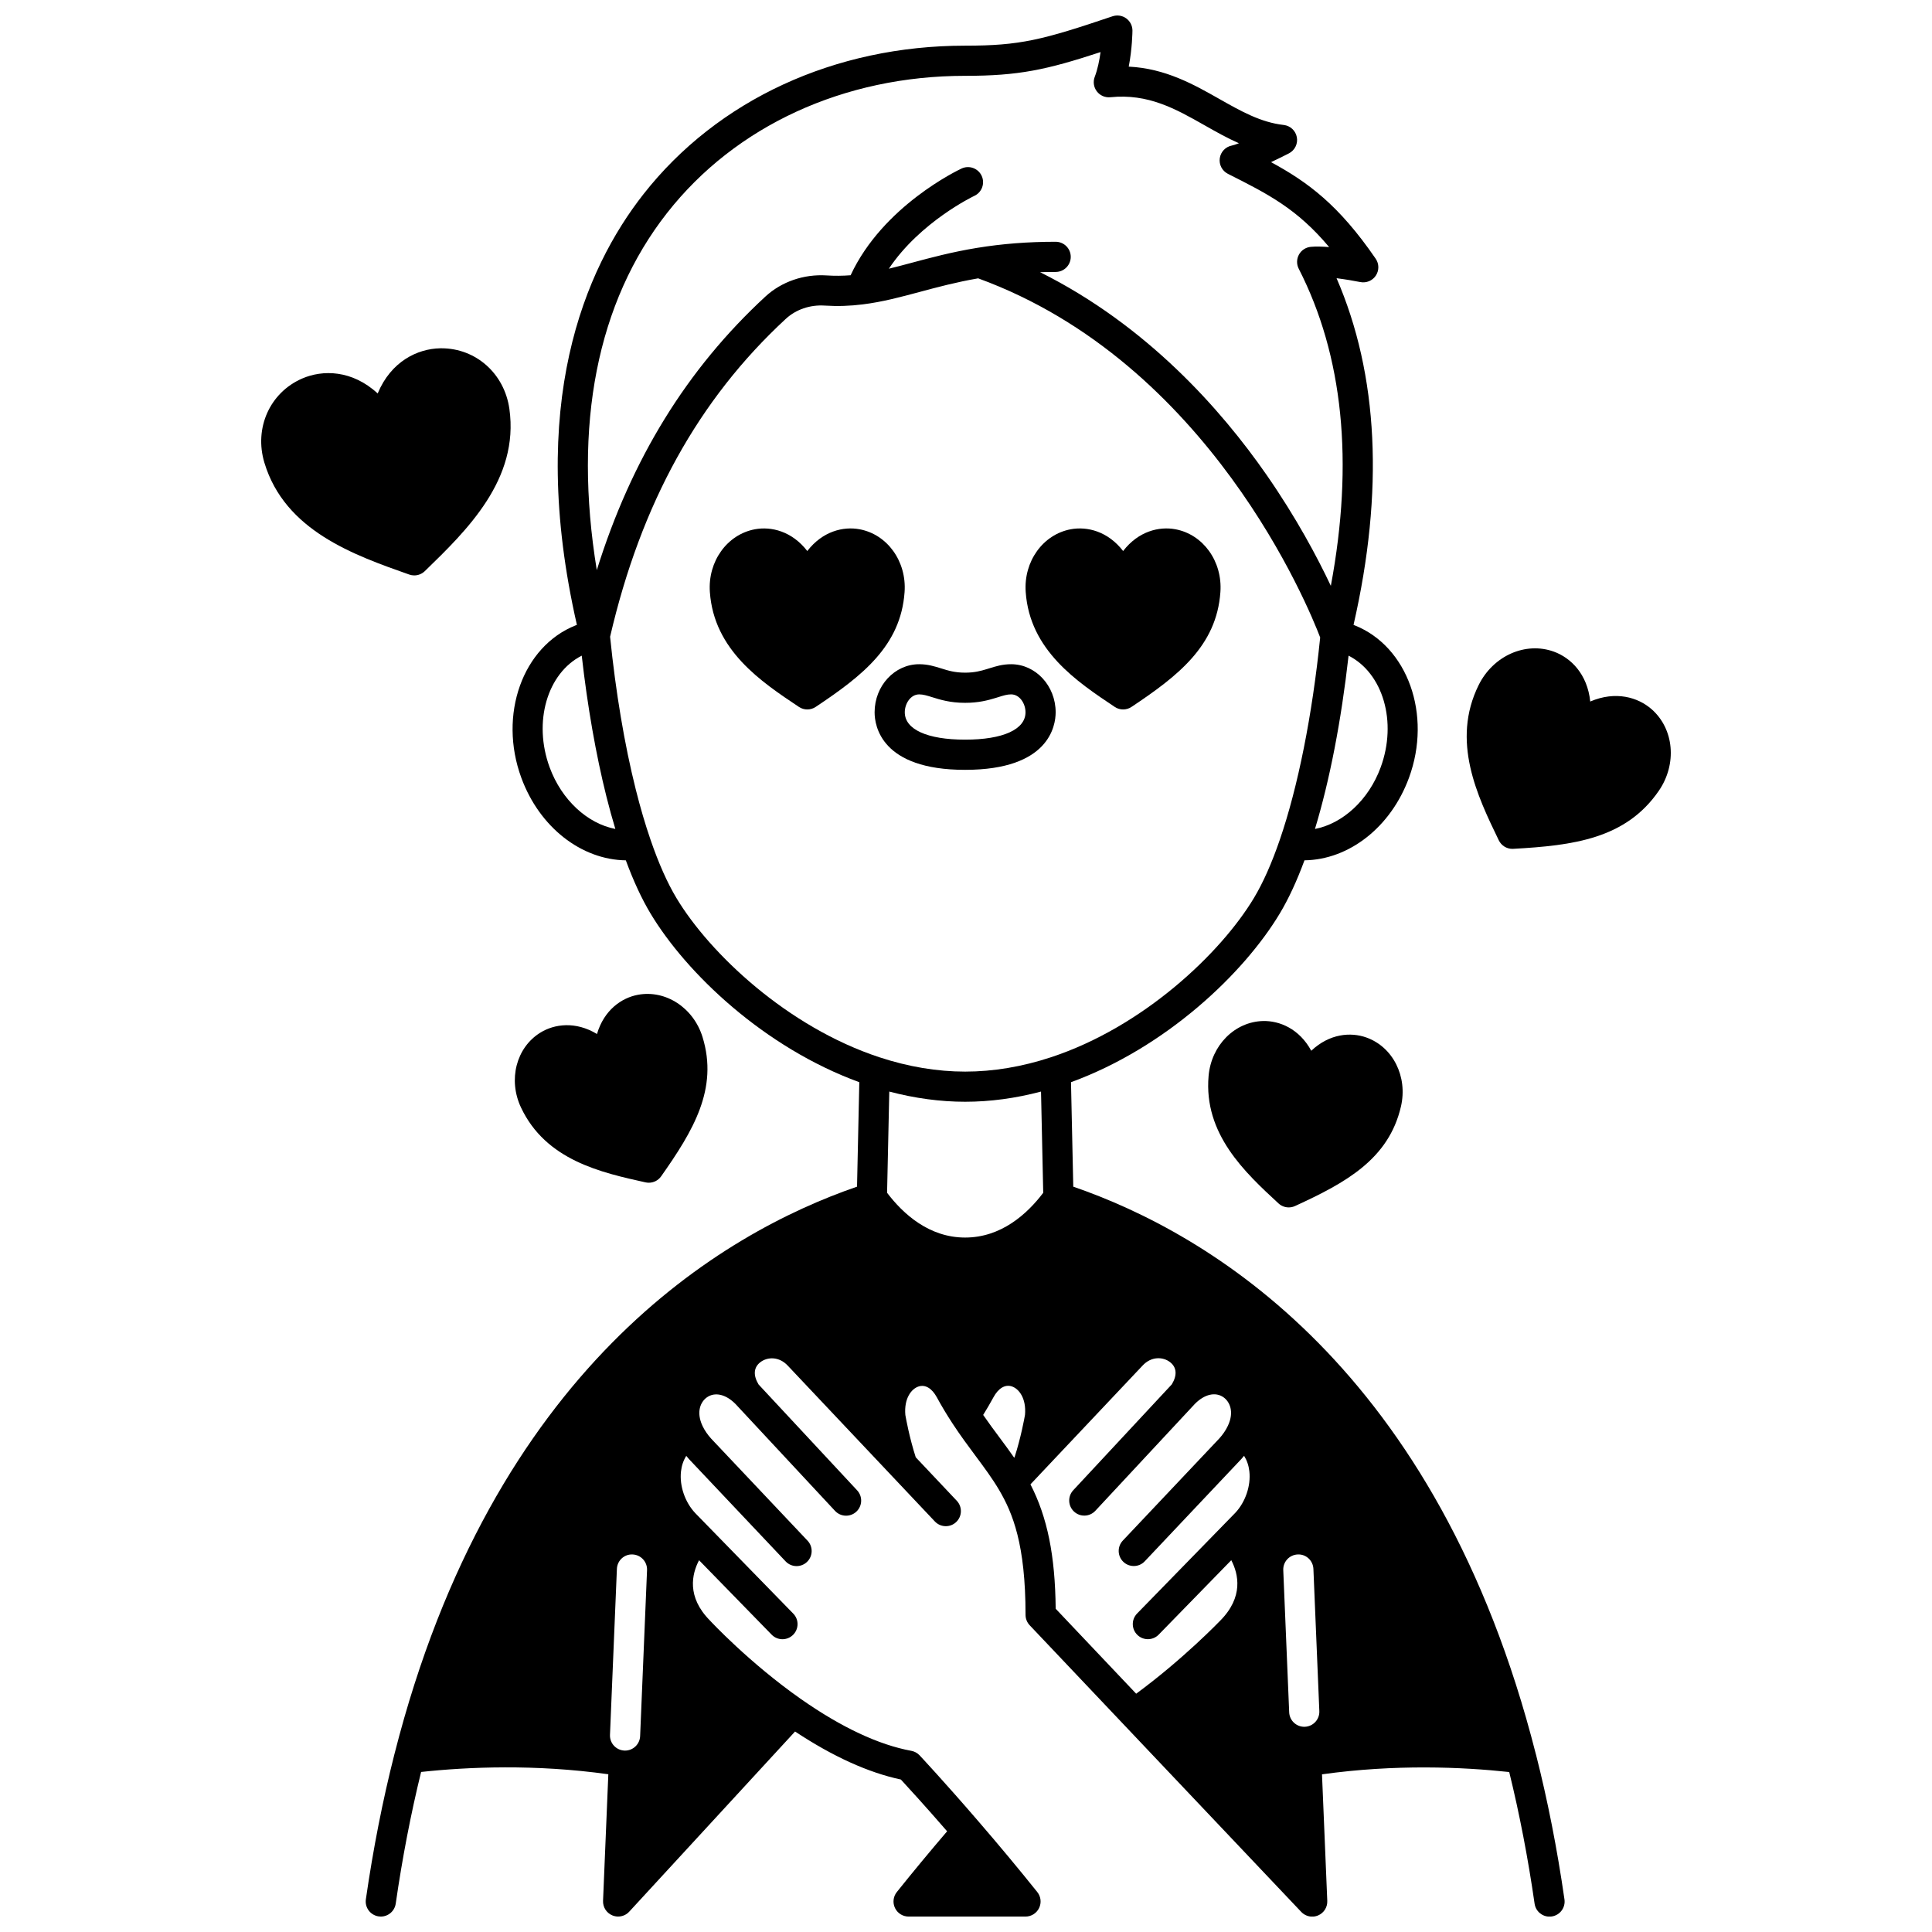 <?xml version="1.0" encoding="UTF-8"?>
<!-- Uploaded to: SVG Repo, www.svgrepo.com, Generator: SVG Repo Mixer Tools -->
<svg width="800px" height="800px" version="1.1" viewBox="144 144 512 512" xmlns="http://www.w3.org/2000/svg">
 <defs>
  <clipPath id="a">
   <path d="m240 148.09h319v503.81h-319z"/>
  </clipPath>
 </defs>
 <g clip-path="url(#a)">
  <path d="m551.04 608.95c-0.012-0.039-0.02-0.074-0.027-0.113 0-0.004 0-0.008-0.004-0.008-26.008-102.36-86.797-138.04-122.58-150.35l-0.605-27.684c25.188-9.191 45.816-28.84 55.348-44.738 2.305-3.84 4.496-8.559 6.527-14.062 11.785-0.16 22.871-8.754 27.695-21.875 6.133-16.684-0.328-34.809-14.398-40.398-0.098-0.039-0.199-0.07-0.297-0.109 8.098-35.449 6.59-66.309-4.496-91.883 2.289 0.289 4.644 0.688 6.289 1.02 1.598 0.316 3.227-0.359 4.121-1.719 0.895-1.359 0.879-3.121-0.039-4.465-9.789-14.27-17.973-20.293-27.73-25.594 2.188-1.031 4.043-1.973 4.727-2.324 1.57-0.809 2.426-2.547 2.106-4.281-0.316-1.734-1.738-3.055-3.488-3.25-6.082-0.68-11.402-3.691-17.035-6.883-6.762-3.832-14.289-8.098-24.027-8.578 0.934-4.82 0.98-9.27 0.984-9.523 0.012-1.293-0.605-2.512-1.656-3.269-1.047-0.758-2.398-0.961-3.625-0.547-18.68 6.312-24.523 7.785-39.035 7.785h-0.039c-34.539 0-65.609 14.344-85.234 39.359-15.543 19.809-30.992 55.594-17.637 114.14-0.109 0.039-0.219 0.078-0.328 0.121-14.074 5.594-20.535 23.719-14.402 40.402 4.82 13.121 15.906 21.715 27.695 21.875 2.031 5.504 4.223 10.223 6.527 14.059 9.535 15.898 30.164 35.551 55.348 44.738l-0.605 27.684c-35.785 12.312-96.578 48.004-122.58 150.35 0 0.004-0.004 0.008-0.004 0.012-0.008 0.035-0.02 0.07-0.027 0.105-3.086 12.125-5.625 25.039-7.551 38.391-0.316 2.188 1.203 4.211 3.387 4.527 0.191 0.027 0.387 0.043 0.574 0.043 1.957 0 3.664-1.438 3.953-3.43 1.742-12.098 4.008-23.812 6.723-34.891 12.434-1.34 30.184-2.109 49.617 0.609l-1.398 33.543c-0.07 1.676 0.914 3.219 2.465 3.859 0.496 0.203 1.016 0.305 1.531 0.305 1.094 0 2.172-0.449 2.941-1.289l43.949-47.746c10.004 6.617 19.418 10.895 28.039 12.723 1.824 1.973 6.379 6.949 12.258 13.719-4.613 5.398-9.094 10.801-13.332 16.102-0.961 1.199-1.148 2.844-0.48 4.231 0.664 1.383 2.066 2.266 3.606 2.266h30.977c1.539 0 2.938-0.883 3.606-2.269 0.664-1.387 0.48-3.031-0.484-4.231-4.93-6.152-10.172-12.453-15.59-18.727-8.938-10.387-15.527-17.426-15.594-17.496-0.582-0.621-1.352-1.043-2.188-1.195-8.664-1.602-18.469-6.191-29.133-13.641-0.012-0.008-0.02-0.016-0.031-0.02-0.031-0.02-0.059-0.043-0.09-0.062-13.715-9.613-23.922-20.602-24.023-20.711-0.031-0.035-0.066-0.07-0.098-0.105-6.203-6.254-4.805-12.312-2.887-15.977l19.238 19.727c0.781 0.805 1.824 1.207 2.863 1.207 1.008 0 2.016-0.379 2.793-1.137 1.582-1.543 1.613-4.074 0.07-5.652l-25.973-26.633c-2.727-2.887-4.207-7.219-3.781-11.039 0.172-1.547 0.645-2.926 1.402-4.129 0.242 0.293 0.48 0.586 0.742 0.879l25.582 27.078c0.785 0.832 1.848 1.254 2.906 1.254 0.984 0 1.973-0.363 2.746-1.09 1.605-1.516 1.676-4.047 0.16-5.652l-25.52-27.016c-0.996-1.102-1.777-2.25-2.32-3.406-1.754-3.762-0.453-6.434 1.195-7.574 2.121-1.469 5.012-0.793 7.547 1.77l26.383 28.336c1.504 1.617 4.035 1.707 5.652 0.203 1.617-1.504 1.707-4.035 0.203-5.652l-26.117-28.055c-1.465-2.426-1.316-4.508 0.457-5.887 1.867-1.445 4.973-1.598 7.32 0.945l38.938 41.246c0.785 0.832 1.848 1.254 2.906 1.254 0.984 0 1.973-0.363 2.742-1.09 1.605-1.516 1.68-4.047 0.16-5.652l-10.871-11.516c-1.684-5.234-2.606-10.352-2.754-11.211-0.383-4.332 1.566-6.957 3.559-7.57 1.754-0.539 3.496 0.516 4.785 2.883 1.246 2.297 2.606 4.566 4.16 6.941 2.117 3.231 4.152 5.969 6.121 8.613 2.25 3.023 4.375 5.883 6.184 8.938 3.656 6.195 7.043 14.5 7.043 33.164 0 1.023 0.395 2.008 1.094 2.75l71.973 75.973c0.77 0.812 1.828 1.25 2.902 1.25 0.523 0 1.055-0.105 1.555-0.316 1.535-0.648 2.508-2.184 2.438-3.852l-1.398-33.543c19.438-2.719 37.184-1.953 49.617-0.609 2.719 11.074 4.981 22.793 6.723 34.891 0.285 1.992 1.996 3.43 3.953 3.43 0.188 0 0.383-0.016 0.574-0.043 2.188-0.316 3.703-2.344 3.387-4.527-1.922-13.359-4.461-26.277-7.547-38.398zm-237.4-4.859c-0.09 2.148-1.859 3.832-3.992 3.832-0.059 0-0.113 0-0.168-0.004-2.207-0.094-3.922-1.953-3.828-4.16l1.832-43.984c0.09-2.207 1.938-3.938 4.16-3.828 2.207 0.094 3.922 1.953 3.828 4.16zm196.25-256.73c-3.188 8.68-10.051 14.898-17.41 16.324 3.91-12.922 6.953-28.598 8.906-45.926 9.121 4.637 12.945 17.527 8.504 29.602zm-189.07-146.97c18.102-23.07 46.871-36.297 78.941-36.297h0.035c14.188 0 21.512-1.586 35.863-6.293-0.301 2.203-0.785 4.598-1.535 6.543-0.5 1.297-0.293 2.762 0.547 3.867 0.844 1.105 2.195 1.695 3.582 1.555 10.055-1.02 17.293 3.082 24.957 7.426 2.945 1.668 5.941 3.367 9.121 4.769-0.816 0.316-1.465 0.531-1.875 0.609-1.68 0.324-2.969 1.684-3.203 3.375-0.234 1.695 0.633 3.352 2.16 4.121 10.609 5.348 18.262 9.203 26.828 19.414-1.789-0.145-3.519-0.199-4.894-0.062-1.316 0.129-2.484 0.902-3.117 2.062-0.633 1.16-0.652 2.562-0.051 3.738 11.781 23.027 14.633 51.25 8.508 84.039-3.57-7.562-9.145-18.055-17.043-29.422-12.074-17.379-31.746-39.609-60.012-53.703 1.355-0.039 2.734-0.062 4.129-0.062 2.207 0 4-1.789 4-4 0-2.207-1.789-4-4-4-7.336 0-14.125 0.527-20.75 1.609-0.051 0.008-0.102 0.016-0.152 0.023-6.66 1.094-12.25 2.598-17.188 3.922-2.137 0.574-4.148 1.109-6.113 1.586 8.289-12.414 22.41-19.188 22.66-19.305 2-0.934 2.863-3.312 1.934-5.312-0.934-2-3.309-2.863-5.312-1.938-0.879 0.41-20.883 9.91-29.414 28.289-2.117 0.168-4.223 0.184-6.379 0.047-6.023-0.383-11.934 1.656-16.211 5.602-20.777 19.188-35.484 43.02-44.676 72.496-6.301-38.473 0.043-70.977 18.66-94.699zm-31.156 146.97c-4.438-12.074-0.617-24.969 8.504-29.605 1.523 13.473 3.773 26.309 6.555 37.395 0.746 2.969 1.531 5.824 2.352 8.531-7.359-1.418-14.223-7.641-17.41-16.32zm33.574 34.582c-2.406-4.008-4.703-9.184-6.836-15.391-1.391-4.027-2.707-8.516-3.918-13.344-2.981-11.867-5.324-25.844-6.801-40.465 8.191-35.305 23.43-62.879 46.586-84.266 2.68-2.469 6.422-3.75 10.281-3.496 3.422 0.219 6.734 0.109 10.109-0.32 5.168-0.641 9.988-1.934 15.098-3.305 4.734-1.27 9.621-2.582 15.465-3.594 61.203 22.301 87.613 87.23 90.641 95.172-2.094 20.602-5.887 39.617-10.703 53.625-2.129 6.203-4.43 11.379-6.836 15.387-8.828 14.723-29.438 34.223-53.82 42.242-7.652 2.519-15.297 3.797-22.719 3.797s-15.066-1.277-22.723-3.797c-24.387-8.02-44.996-27.52-53.824-42.246zm92.395 137.02c-0.148 0.859-1.066 5.957-2.758 11.215l-0.113 0.117c-1.219-1.758-2.484-3.473-3.801-5.238-1.441-1.934-2.918-3.922-4.41-6.086 0.945-1.523 1.852-3.07 2.734-4.691 1.293-2.375 3.043-3.426 4.789-2.891 1.996 0.617 3.945 3.242 3.559 7.574zm-15.863-47c-9.52 0-16.398-6.219-20.684-11.863l0.586-26.824c6.758 1.781 13.5 2.699 20.105 2.699 6.609 0 13.352-0.914 20.105-2.699l0.586 26.824c-4.273 5.644-11.156 11.863-20.699 11.863zm45.641 105.3c0.777 0.758 1.785 1.137 2.793 1.137 1.039 0 2.078-0.402 2.863-1.207l19.234-19.723c1.914 3.672 3.297 9.742-2.938 16.027-0.102 0.105-9.746 10.152-22.266 19.352l-21.332-22.52c-0.141-14.094-2.188-24.215-6.684-32.961l2.227-2.356c0.016-0.02 0.027-0.039 0.047-0.059l27.434-29.055c2.324-2.512 5.43-2.359 7.293-0.914 1.773 1.375 1.926 3.461 0.457 5.887l-26.117 28.055c-1.504 1.617-1.414 4.144 0.203 5.652 1.617 1.508 4.144 1.414 5.652-0.203l26.383-28.336c2.535-2.562 5.426-3.238 7.547-1.77 1.648 1.145 2.953 3.816 1.199 7.57-0.543 1.164-1.328 2.312-2.266 3.352l-25.582 27.078c-1.516 1.605-1.445 4.137 0.16 5.652 0.773 0.73 1.762 1.09 2.746 1.09 1.062 0 2.121-0.418 2.906-1.254l25.637-27.145c0.242-0.266 0.461-0.539 0.688-0.812 0.754 1.207 1.227 2.582 1.398 4.129 0.43 3.82-1.055 8.152-3.734 10.992l-26.02 26.68c-1.543 1.59-1.512 4.121 0.07 5.66zm44.402 24.348c-0.059 0.004-0.113 0.004-0.172 0.004-2.133 0-3.902-1.684-3.992-3.832l-1.57-37.676c-0.094-2.207 1.621-4.07 3.828-4.16 2.199-0.121 4.07 1.621 4.16 3.828l1.57 37.676c0.098 2.203-1.617 4.066-3.824 4.16z"/>
 </g>
 <path d="m423.76 332.77c0-7.027-5.301-12.746-11.816-12.746-2.285 0-4.086 0.562-5.828 1.109l-0.59 0.184c-1.629 0.496-3.293 0.945-5.758 0.945-2.738 0-4.492-0.547-6.348-1.129-1.742-0.543-3.543-1.109-5.824-1.109-6.516 0-11.816 5.719-11.816 12.746 0 3.574 1.727 15.246 23.961 15.246h0.062c22.23-0.004 23.957-11.672 23.957-15.246zm-39.984 0c0-2.293 1.535-4.75 3.82-4.75 1.059 0 2.059 0.312 3.438 0.742 2.129 0.668 4.777 1.496 8.738 1.496 3.562 0 6.047-0.668 8.102-1.297l0.637-0.199c1.379-0.434 2.375-0.746 3.438-0.746 2.285 0 3.82 2.453 3.82 4.75 0 4.539-5.969 7.246-15.965 7.246h-0.062c-9.996 0.004-15.965-2.703-15.965-7.242z"/>
 <path d="m371.79 284.26c-4.297-0.801-9.793 0.496-13.852 5.769-4.062-5.269-9.57-6.566-13.875-5.766-7.383 1.375-12.516 8.527-11.941 16.633 1.082 15.434 13.57 23.758 23.602 30.445 0.672 0.449 1.445 0.672 2.219 0.672 0.773 0 1.547-0.223 2.219-0.672 12.297-8.199 22.559-16.148 23.562-30.445 0.574-8.113-4.555-15.266-11.934-16.637z"/>
 <path d="m439.42 331.34c0.672 0.449 1.445 0.672 2.219 0.672 0.773 0 1.547-0.223 2.219-0.672 12.297-8.199 22.559-16.148 23.562-30.445 0.574-8.109-4.555-15.266-11.93-16.637-4.305-0.801-9.797 0.5-13.852 5.769-4.062-5.269-9.57-6.566-13.875-5.766-7.383 1.375-12.516 8.527-11.941 16.633 1.078 15.43 13.566 23.754 23.598 30.445z"/>
 <path d="m253.79 296.49c1.023 0 2.027-0.395 2.785-1.129 11.16-10.824 25.051-24.301 22.418-42.996-1.32-9.363-8.863-16.066-18.008-16.066-0.117 0-0.234 0-0.352 0.004-5.949 0.109-13.008 3.445-16.543 11.969-6.785-6.262-14.605-6.328-20.066-3.938-8.523 3.738-12.715 13.105-9.961 22.27 5.434 18.051 23.711 24.488 38.395 29.66 0.438 0.152 0.887 0.227 1.332 0.227z"/>
 <path d="m581.65 331.91c-3.574-3.109-9.477-4.891-16.219-2-0.75-7.297-5.172-11.598-9.633-13.215-7.504-2.723-16.066 1.07-19.918 8.816-7.402 14.902-0.348 29.477 5.32 41.188 0.672 1.387 2.07 2.258 3.598 2.258 0.074 0 0.148-0.004 0.223-0.008 15.93-0.883 29.824-2.652 38.57-15.359 4.902-7.125 4.07-16.445-1.941-21.68z"/>
 <path d="m491.5 422.46c-3.184-5.844-8.414-7.981-12.793-7.879-7.508 0.195-13.707 6.449-14.418 14.547-1.348 15.418 9.668 25.598 18.523 33.785 0.754 0.695 1.727 1.062 2.715 1.062 0.562 0 1.133-0.117 1.664-0.363 13.434-6.16 24.82-12.395 28.07-26.359 1.84-7.922-2.098-15.793-9.168-18.309-4.121-1.469-9.754-1.051-14.594 3.516z"/>
 <path d="m315.08 457.34c0.289 0.062 0.578 0.094 0.863 0.094 1.285 0 2.512-0.617 3.269-1.699 8.504-12.082 15.195-23.199 10.969-36.906-2.398-7.769-9.777-12.582-17.145-11.195-4.297 0.809-8.953 4.008-10.828 10.387-5.691-3.441-11.293-2.66-15.016-0.359-6.387 3.949-8.59 12.477-5.125 19.836 6.606 14.008 21.25 17.242 33.012 19.844z"/>
</svg>
